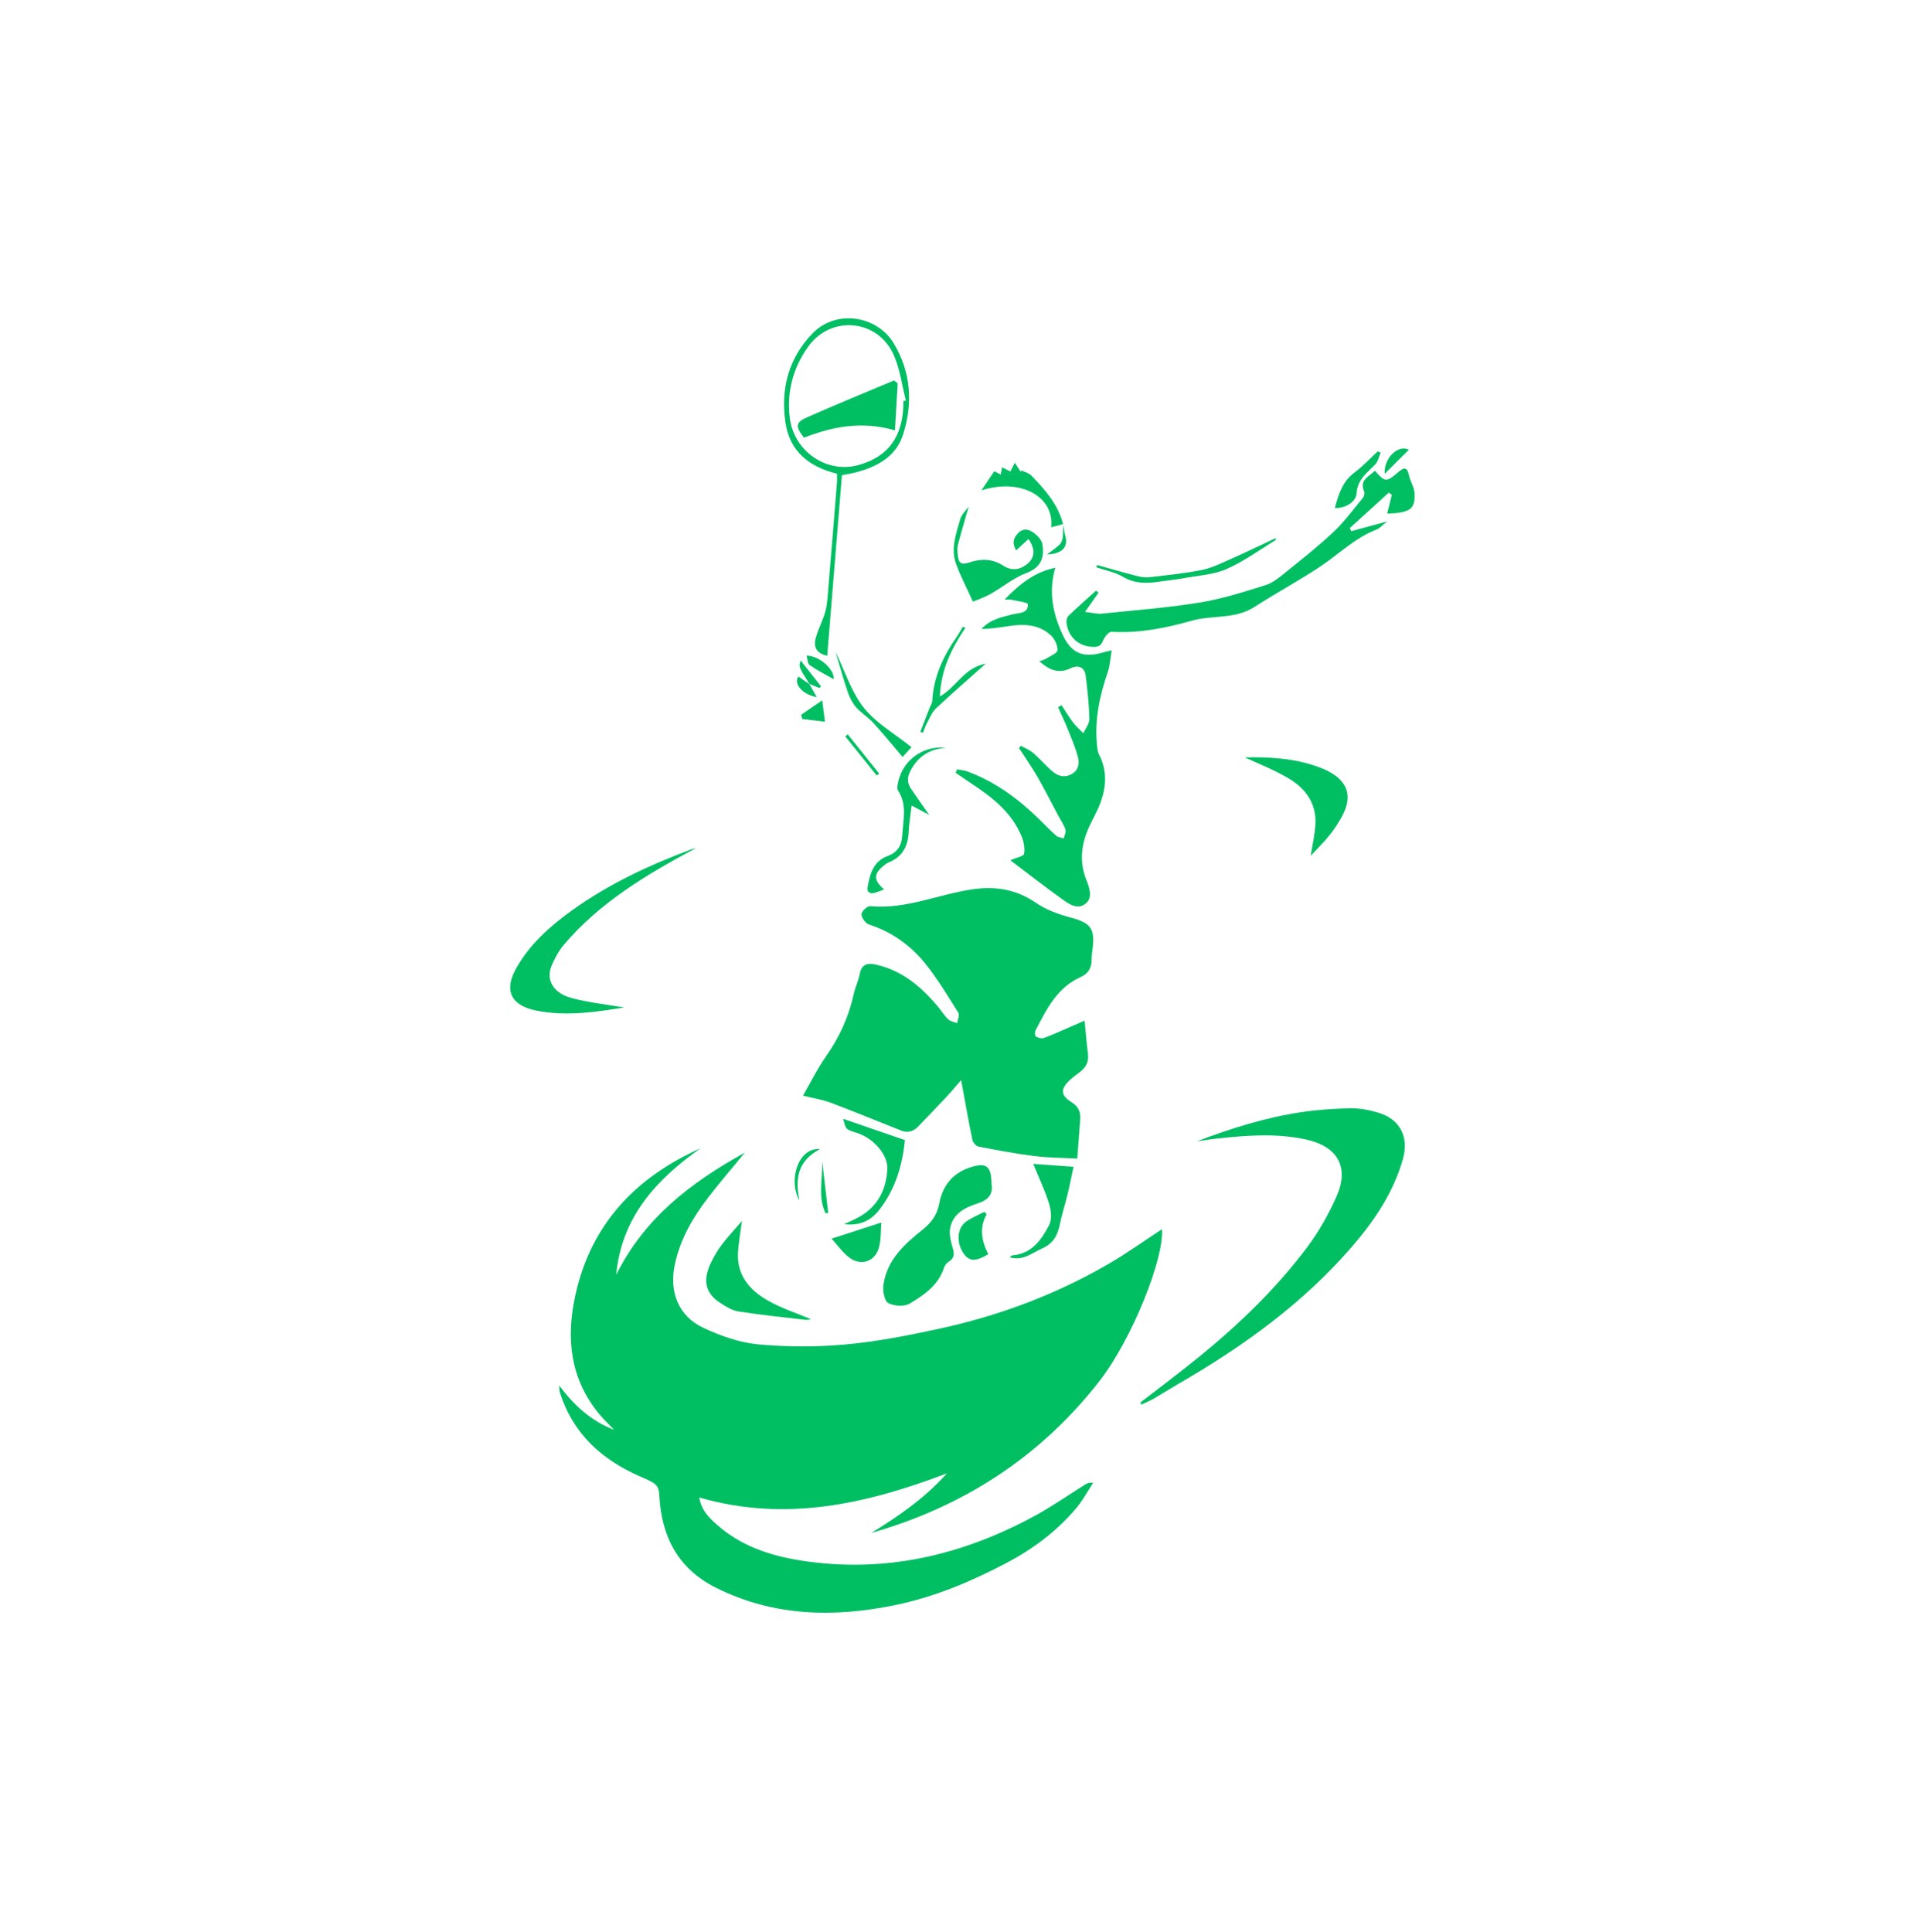 <svg xmlns="http://www.w3.org/2000/svg" xmlns:xlink="http://www.w3.org/1999/xlink" width="300" viewBox="0 0 224.88 226.5" height="302" preserveAspectRatio="xMidYMid meet"><defs><clipPath id="d18469bd81"><path d="M 65 134 L 137 134 L 137 189.672 L 65 189.672 Z M 65 134 " clip-rule="nonzero"></path></clipPath><clipPath id="a90d26fdd6"><path d="M 124 54 L 165.992 54 L 165.992 76 L 124 76 Z M 124 54 " clip-rule="nonzero"></path></clipPath><clipPath id="564fe4f125"><path d="M 162 52 L 165.992 52 L 165.992 56 L 162 56 Z M 162 52 " clip-rule="nonzero"></path></clipPath></defs><g clip-path="url(#d18469bd81)"><path fill="#00bf63" d="M 102.098 179.742 C 105.297 177.77 108.379 175.656 110.965 172.754 C 101.586 176.316 92.105 178.523 81.926 175.582 C 82.188 177.133 83.098 177.969 83.961 178.742 C 86.762 181.246 90.184 182.398 93.812 182.969 C 103.633 184.516 112.773 182.375 121.387 177.668 C 123.391 176.57 125.273 175.25 127.215 174.039 C 127.434 173.906 127.676 173.809 128.117 173.863 C 127.469 174.848 126.906 175.906 126.152 176.805 C 123.875 179.52 121.074 181.613 117.957 183.258 C 113.828 185.43 109.539 187.234 104.949 188.188 C 97.715 189.684 90.621 189.543 83.848 186.145 C 79.438 183.926 77.512 180.176 77.25 175.418 C 77.18 174.078 76.887 173.945 74.984 173.113 C 70.473 171.148 67.062 168.059 65.566 163.191 C 65.516 163.02 65.531 162.828 65.5 162.449 C 67.273 164.82 69.273 166.625 71.934 167.645 C 71.355 167.031 70.734 166.453 70.199 165.805 C 66.812 161.707 66.293 157 67.371 151.988 C 69.18 143.594 74.406 138.082 82.066 134.641 C 76.875 138.312 72.812 142.73 72.188 149.469 C 75.441 142.918 80.859 138.676 87.273 135.148 C 85.723 137.039 84.273 138.711 82.93 140.469 C 81.133 142.816 79.672 145.34 79.055 148.293 C 78.387 151.477 79.48 154.324 82.41 155.691 C 84.414 156.629 86.621 157.422 88.801 157.625 C 92.199 157.941 95.676 157.949 99.078 157.641 C 102.707 157.316 106.312 156.602 109.879 155.836 C 116.973 154.316 123.719 151.805 129.996 148.148 C 132.137 146.898 134.156 145.449 136.168 144.133 C 136.484 147.418 132.684 157.031 128.824 161.969 C 121.898 170.84 112.895 176.656 102.098 179.742 Z M 102.098 179.742 " fill-opacity="1" fill-rule="nonzero"></path></g><path fill="#00bf63" d="M 127.113 119.676 C 127.25 121.09 127.336 122.312 127.5 123.52 C 127.629 124.465 127.289 125.152 126.555 125.699 C 126.16 125.996 125.754 126.289 125.391 126.629 C 124.246 127.691 124.281 128.434 125.59 129.242 C 126.379 129.73 126.66 130.375 126.594 131.254 C 126.477 132.699 126.375 134.148 126.25 135.844 C 124.598 135.754 122.891 135.758 121.207 135.547 C 119.016 135.273 116.836 134.859 114.664 134.438 C 114.379 134.383 114.016 133.965 113.953 133.664 C 113.48 131.367 113.078 129.055 112.633 126.648 C 112.086 127.273 111.523 127.953 110.922 128.598 C 109.828 129.77 108.711 130.922 107.598 132.078 C 107.043 132.656 106.387 132.871 105.625 132.57 C 102.867 131.48 100.125 130.348 97.348 129.301 C 96.367 128.934 95.309 128.773 94.086 128.465 C 94.984 126.918 95.789 125.273 96.832 123.789 C 98.395 121.562 99.465 119.16 100.051 116.512 C 100.227 115.734 100.586 114.992 100.738 114.211 C 100.973 113.004 101.672 112.879 102.711 113.117 C 105.699 113.805 107.887 115.648 109.805 117.902 C 110.25 118.422 110.609 119.027 111.098 119.504 C 111.355 119.758 111.801 119.82 112.16 119.973 C 112.219 119.559 112.477 119.023 112.309 118.758 C 111.051 116.766 109.84 114.719 108.355 112.895 C 106.648 110.801 104.469 109.254 101.832 108.402 C 101.426 108.27 100.961 107.621 100.949 107.195 C 100.938 106.875 101.637 106.215 101.965 106.25 C 106.168 106.652 109.988 104.84 114.016 104.266 C 116.684 103.887 119.129 104.289 121.43 105.875 C 122.613 106.691 124.07 107.211 125.48 107.586 C 127.793 108.203 128.344 108.844 128.051 111.211 C 127.992 111.668 127.926 112.125 127.93 112.582 C 127.938 113.539 127.484 114.191 126.641 114.566 C 123.871 115.801 122.648 118.34 121.352 120.816 C 121.25 121.008 121.277 121.461 121.398 121.531 C 121.664 121.688 122.074 121.801 122.34 121.703 C 123.375 121.324 124.379 120.852 125.395 120.418 C 125.949 120.18 126.5 119.941 127.113 119.676 Z M 127.113 119.676 " fill-opacity="1" fill-rule="nonzero"></path><path fill="#00bf63" d="M 133.637 164.453 C 135.98 162.637 138.355 160.867 140.652 158.996 C 145.316 155.188 149.633 151.012 153.242 146.188 C 154.602 144.371 155.738 142.336 156.66 140.258 C 158.164 136.863 156.781 134.445 153.145 133.625 C 149.582 132.824 146.012 133.129 142.438 133.516 C 141.727 133.594 141.02 133.734 140.301 133.812 C 144.254 132.309 148.277 131.043 152.465 130.41 C 154.379 130.121 156.332 129.984 158.27 129.949 C 159.352 129.93 160.477 130.145 161.523 130.457 C 164.102 131.219 165.164 133.312 164.426 135.918 C 163.316 139.828 161.098 143.105 158.488 146.137 C 152.73 152.816 145.684 157.883 138.102 162.262 C 137.109 162.836 136.145 163.453 135.152 164.027 C 134.707 164.281 134.223 164.469 133.758 164.691 C 133.719 164.613 133.68 164.535 133.637 164.453 Z M 133.637 164.453 " fill-opacity="1" fill-rule="nonzero"></path><path fill="#00bf63" d="M 123.672 66.57 C 122.855 69.363 123.379 71.906 124.496 74.344 C 125.535 76.625 126.922 77.195 129.328 76.488 C 129.543 76.426 129.758 76.379 130.289 76.246 C 130.121 77.215 130.09 78.035 129.832 78.781 C 128.879 81.555 128.266 84.371 128.562 87.328 C 128.598 87.699 128.625 88.105 128.789 88.43 C 129.906 90.59 129.613 92.715 128.68 94.828 C 128.43 95.387 128.141 95.926 127.867 96.473 C 126.797 98.605 126.387 100.773 127.289 103.098 C 127.652 104.047 128.145 105.266 127.184 105.988 C 126.188 106.738 125.133 105.902 124.281 105.289 C 122.34 103.895 120.457 102.422 118.398 100.867 C 119.176 100.527 119.965 100.387 120.008 100.121 C 120.113 99.492 119.992 98.75 119.75 98.141 C 118.613 95.309 116.336 93.516 113.879 91.902 C 113.238 91.484 112.617 91.035 111.984 90.602 C 112.043 90.473 112.102 90.344 112.16 90.211 C 112.562 90.289 112.984 90.312 113.363 90.453 C 116.617 91.652 119.336 93.664 121.793 96.066 C 122.449 96.707 123.078 97.375 123.77 97.98 C 123.988 98.176 124.355 98.199 124.66 98.305 C 124.734 97.953 124.957 97.559 124.859 97.266 C 124.672 96.695 124.309 96.184 124.023 95.645 C 123.273 94.238 122.551 92.816 121.773 91.422 C 121.293 90.559 120.738 89.738 120.207 88.906 C 119.953 88.504 119.68 88.117 119.414 87.723 C 119.488 87.629 119.562 87.535 119.637 87.445 C 120.133 87.727 120.684 87.945 121.109 88.309 C 121.887 88.98 122.555 89.781 123.336 90.449 C 123.977 90.996 124.738 91.223 125.566 90.777 C 126.391 90.332 126.523 89.543 126.332 88.797 C 126.051 87.699 125.594 86.648 125.172 85.594 C 124.812 84.691 124.391 83.812 123.996 82.922 C 124.133 82.844 124.266 82.762 124.402 82.684 C 124.855 83.367 125.277 84.074 125.773 84.727 C 126.121 85.18 126.562 85.562 126.965 85.977 C 127.211 85.414 127.68 84.848 127.668 84.293 C 127.625 82.578 127.441 80.863 127.227 79.16 C 127.117 78.285 126.387 77.906 125.484 78.348 C 124.02 79.07 122.934 78.52 121.797 77.539 C 122.098 77.43 122.359 77.375 122.57 77.242 C 123.062 76.93 123.902 76.598 123.922 76.234 C 123.957 75.656 123.582 74.891 123.129 74.477 C 121.68 73.145 119.875 73.145 118.047 73.434 C 117.047 73.59 116.043 73.734 115.008 73.754 C 116.02 72.629 117.383 72.348 118.727 72.02 C 119.477 71.84 120.52 71.934 120.449 70.84 C 120.434 70.621 119.18 70.477 118.492 70.312 C 118.348 70.277 118.188 70.305 117.723 70.305 C 119.492 68.48 121.219 67.082 123.672 66.57 Z M 123.672 66.57 " fill-opacity="1" fill-rule="nonzero"></path><g clip-path="url(#a90d26fdd6)"><path fill="#00bf63" d="M 161.145 55.188 C 162.316 56.539 162.48 56.562 163.84 55.391 C 164.473 54.848 164.914 54.621 165.141 55.727 C 165.285 56.43 165.746 57.09 165.789 57.789 C 165.895 59.449 165.426 59.926 163.77 60.148 C 163.395 60.199 163.016 60.195 162.582 60.219 C 162.777 59.438 162.953 58.73 163.129 58.023 C 163.012 57.934 162.895 57.844 162.777 57.758 C 161.254 59.145 159.727 60.531 158.203 61.918 C 158.262 62.039 158.32 62.16 158.375 62.281 C 159.668 61.93 160.965 61.578 162.578 61.141 C 162 61.594 161.699 61.953 161.316 62.102 C 158.875 63.039 157.035 64.863 154.93 66.297 C 152.375 68.031 149.629 69.473 147.039 71.156 C 144.762 72.641 142.094 72.094 139.66 72.781 C 136.617 73.641 133.492 74.273 130.266 74.082 C 129.949 74.062 129.453 74.676 129.281 75.098 C 129.059 75.652 128.793 75.848 128.203 75.852 C 126.508 75.859 125.188 74.754 124.988 73.043 C 124.957 72.773 125.031 72.387 125.207 72.215 C 126.27 71.199 127.375 70.23 128.465 69.246 C 128.559 69.332 128.648 69.418 128.742 69.504 C 128.27 70.172 127.801 70.836 127.156 71.746 C 128.008 71.84 128.566 72.004 129.102 71.949 C 132.938 71.555 136.797 71.266 140.598 70.648 C 143.215 70.223 145.781 69.402 148.32 68.609 C 149.191 68.336 149.973 67.676 150.707 67.082 C 152.609 65.547 154.539 64.031 156.312 62.352 C 157.578 61.156 158.625 59.719 159.738 58.367 C 159.887 58.188 159.965 57.812 159.879 57.613 C 159.289 56.227 160.484 55.883 161.145 55.188 Z M 161.145 55.188 " fill-opacity="1" fill-rule="nonzero"></path></g><path fill="#00bf63" d="M 116.195 138.84 C 116.402 139.973 115.852 140.695 114.562 141.109 C 113.133 141.57 111.727 142.254 111.359 143.918 C 111.223 144.555 111.355 145.293 111.535 145.938 C 111.75 146.703 112.062 147.383 111.168 147.938 C 110.93 148.086 110.707 148.375 110.621 148.648 C 109.965 150.699 108.285 151.832 106.613 152.844 C 105.977 153.227 104.762 153.156 104.09 152.785 C 103.633 152.535 103.422 151.367 103.52 150.668 C 103.918 147.762 105.961 145.891 108.094 144.195 C 109.148 143.355 109.809 142.457 110.059 141.129 C 110.445 139.082 111.562 137.594 113.637 136.895 C 115.539 136.254 116.188 136.664 116.195 138.84 Z M 116.195 138.84 " fill-opacity="1" fill-rule="nonzero"></path><path fill="#00bf63" d="M 81.555 99.43 C 75.727 102.551 70.262 105.812 66.055 110.77 C 65.449 111.484 64.984 112.359 64.617 113.227 C 63.918 114.883 64.809 116.465 66.988 117.031 C 69.129 117.59 71.355 117.824 73.121 118.129 C 70.023 118.609 66.469 119.223 62.836 118.496 C 59.824 117.898 58.977 116.125 60.5 113.461 C 62.094 110.676 64.43 108.594 66.984 106.758 C 71.293 103.656 76.059 101.434 81.008 99.582 C 81.125 99.539 81.246 99.516 81.555 99.43 Z M 81.555 99.43 " fill-opacity="1" fill-rule="nonzero"></path><path fill="#00bf63" d="M 98.656 55.711 C 98.078 62.801 97.5 69.863 96.93 76.898 C 95.734 76.609 95.254 75.961 95.605 74.719 C 95.902 73.68 96.445 72.703 96.719 71.66 C 96.953 70.746 96.992 69.773 97.07 68.824 C 97.414 64.75 97.742 60.672 98.07 56.594 C 98.098 56.258 98.074 55.922 98.074 55.539 C 94.844 54.758 92.543 52.949 92.039 49.57 C 91.441 45.586 92.41 41.922 95.281 39.02 C 97.961 36.309 102.73 36.949 104.723 40.25 C 106.75 43.602 107 47.289 105.82 50.965 C 104.984 53.566 102.754 54.75 100.234 55.398 C 99.793 55.516 99.336 55.578 98.656 55.711 Z M 105.871 47.023 C 105.965 46.996 106.059 46.973 106.152 46.949 C 105.703 45.191 105.473 43.336 104.762 41.691 C 102.922 37.426 97.391 36.883 94.695 40.648 C 92.918 43.129 92.168 45.949 92.539 48.996 C 93.016 52.902 96.836 55.531 100.52 54.547 C 104.129 53.586 105.887 51.113 105.871 47.023 Z M 105.871 47.023 " fill-opacity="1" fill-rule="nonzero"></path><path fill="#00bf63" d="M 86.934 143.164 C 86.77 144.418 86.562 145.574 86.477 146.738 C 86.273 149.434 87.785 151.234 89.918 152.461 C 91.57 153.406 93.426 154 95.012 154.676 C 94.988 154.68 94.684 154.785 94.398 154.754 C 91.758 154.449 89.109 154.176 86.484 153.766 C 85.734 153.645 85 153.168 84.34 152.738 C 82.633 151.621 82.305 150.109 83.301 148.043 C 83.664 147.293 84.098 146.555 84.605 145.891 C 85.32 144.957 86.133 144.094 86.934 143.164 Z M 86.934 143.164 " fill-opacity="1" fill-rule="nonzero"></path><path fill="#00bf63" d="M 153.617 100.344 C 153.812 99.086 154.121 97.824 154.176 96.555 C 154.277 94.18 152.996 92.445 151.082 91.301 C 149.34 90.258 147.414 89.523 145.895 88.805 C 148.609 88.746 151.73 88.871 154.68 89.988 C 157.684 91.125 158.809 93.012 157.242 95.805 C 156.82 96.566 156.336 97.309 155.785 97.98 C 155.098 98.828 154.312 99.598 153.617 100.344 Z M 153.617 100.344 " fill-opacity="1" fill-rule="nonzero"></path><path fill="#00bf63" d="M 120.523 63.203 C 120.012 63.672 119.57 64.082 119.09 64.527 C 118.66 63.82 118.664 63.258 119.23 62.598 C 119.797 61.938 120.438 62.016 120.965 62.355 C 121.473 62.68 122.062 63.246 122.152 63.785 C 122.406 65.312 122.062 66.516 120.293 67.18 C 118.785 67.75 117.48 68.855 116.051 69.66 C 115.371 70.043 114.617 70.285 114.012 70.543 C 113.293 68.953 112.562 67.57 112.035 66.113 C 111.387 64.332 112.039 62.582 112.523 60.875 C 112.688 60.305 113.215 59.836 113.523 59.398 C 113.09 60.902 112.633 62.414 112.242 63.941 C 112.141 64.332 112.203 64.781 112.25 65.195 C 112.344 66 112.633 66.277 113.551 65.961 C 114.871 65.512 116.258 65.473 117.516 66.297 C 118.465 66.918 119.387 66.875 120.281 66.207 C 121.27 65.469 121.387 64.418 120.523 63.203 Z M 120.523 63.203 " fill-opacity="1" fill-rule="nonzero"></path><path fill="#00bf63" d="M 121.082 136.465 C 122.695 136.582 124.172 136.691 125.812 136.809 C 125.562 137.969 125.352 139.047 125.094 140.109 C 124.805 141.297 124.418 142.457 124.184 143.652 C 123.934 144.91 123.348 145.852 122.152 146.371 C 120.953 146.891 119.887 147.891 118.32 147.418 C 118.461 147.32 118.551 147.199 118.652 147.191 C 120.914 147.012 122.047 145.367 122.949 143.637 C 123.293 142.973 123.18 141.914 122.941 141.137 C 122.461 139.586 121.75 138.105 121.082 136.465 Z M 121.082 136.465 " fill-opacity="1" fill-rule="nonzero"></path><path fill="#00bf63" d="M 98.914 143.543 C 99.566 143.23 100.113 143 100.633 142.711 C 102.84 141.488 103.859 139.5 103.98 137.074 C 104.066 135.352 102.293 133.402 100.34 132.809 C 99.121 132.441 99.102 132.418 98.805 131.188 C 101.176 132.004 103.566 132.828 106.035 133.676 C 105.754 136.578 104.945 139.359 103.109 141.766 C 102.016 143.199 100.742 143.727 98.914 143.543 Z M 98.914 143.543 " fill-opacity="1" fill-rule="nonzero"></path><path fill="#00bf63" d="M 110.875 87.672 C 108.965 87.824 107.559 88.656 106.672 90.414 C 106.289 91.168 106.301 91.797 106.73 92.445 C 107.406 93.457 108.113 94.441 108.887 95.551 C 108.191 95.18 107.582 94.852 106.824 94.445 C 106.699 95.535 106.527 96.504 106.484 97.473 C 106.418 99.152 105.805 100.43 104.18 101.102 C 103.938 101.203 103.715 101.367 103.512 101.535 C 102.359 102.492 102.359 103.215 103.605 104.293 C 103.199 104.438 102.867 104.574 102.523 104.68 C 101.934 104.859 101.566 104.609 101.668 104.012 C 101.934 102.477 102.336 100.984 104.027 100.363 C 105.133 99.961 105.66 99.148 105.723 98.016 C 105.82 96.207 106.352 94.359 105.219 92.66 C 105.129 92.523 105.148 92.289 105.172 92.105 C 105.57 89.301 108.016 87.371 110.875 87.672 Z M 110.875 87.672 " fill-opacity="1" fill-rule="nonzero"></path><path fill="#00bf63" d="M 124.586 61.457 C 124.094 61.586 123.602 61.719 123.18 61.828 C 123.598 58.305 119.695 56 115.016 57.492 C 115.52 56.738 115.996 56.027 116.52 55.25 C 116.648 55.316 116.938 55.465 117.273 55.637 C 117.336 55.316 117.383 55.066 117.434 54.793 C 117.77 54.961 118.066 55.113 118.406 55.281 C 118.578 54.941 118.723 54.652 118.922 54.258 C 119.176 54.645 119.395 54.984 119.617 55.32 C 119.648 55.266 119.68 55.215 119.711 55.16 C 120.102 55.355 120.582 55.465 120.867 55.762 C 122.473 57.422 124.008 59.141 124.582 61.477 C 124.582 61.477 124.586 61.457 124.586 61.457 Z M 124.586 61.457 " fill-opacity="1" fill-rule="nonzero"></path><path fill="#00bf63" d="M 103.277 143.344 C 103.207 144.207 103.254 145.254 103.012 146.223 C 102.59 147.902 100.898 148.5 99.516 147.449 C 98.695 146.824 98.078 145.93 97.441 145.234 C 99.426 144.59 101.258 143.996 103.277 143.344 Z M 103.277 143.344 " fill-opacity="1" fill-rule="nonzero"></path><path fill="#00bf63" d="M 149.547 63.301 C 147.625 64.465 145.789 65.828 143.746 66.723 C 142.215 67.395 140.418 67.48 138.73 67.793 C 137.871 67.953 136.992 68.031 136.121 68.164 C 134.562 68.406 133.07 68.504 131.594 67.625 C 130.668 67.074 129.535 66.879 128.496 66.523 C 128.52 66.434 128.543 66.34 128.566 66.246 C 130.07 66.668 131.57 67.105 133.082 67.496 C 133.574 67.625 134.105 67.742 134.602 67.688 C 136.652 67.461 138.707 67.242 140.734 66.859 C 141.793 66.66 142.816 66.188 143.816 65.742 C 145.719 64.902 147.594 63.992 149.48 63.109 C 149.504 63.176 149.523 63.238 149.547 63.301 Z M 149.547 63.301 " fill-opacity="1" fill-rule="nonzero"></path><path fill="#00bf63" d="M 115.629 142.375 C 114.719 143.992 115.051 145.559 115.82 147.059 C 114.293 147.965 113.555 147.914 112.887 146.922 C 112.039 145.656 112.156 143.969 113.234 143.223 C 113.887 142.766 114.648 142.457 115.359 142.086 C 115.449 142.184 115.539 142.277 115.629 142.375 Z M 115.629 142.375 " fill-opacity="1" fill-rule="nonzero"></path><path fill="#00bf63" d="M 113.145 73.598 C 111.508 76.02 110.25 78.566 110.141 81.656 C 112.078 80.578 112.965 78.289 115.523 77.816 C 113.41 79.699 111.508 81.34 109.684 83.062 C 109.203 83.512 108.941 84.199 108.617 84.797 C 108.426 85.152 108.305 85.543 108.152 85.918 C 108.051 85.883 107.945 85.844 107.844 85.805 C 108.207 84.871 108.566 83.938 108.93 83.008 C 109.035 82.73 109.23 82.457 109.246 82.18 C 109.395 79.367 110.527 76.941 112.105 74.68 C 112.367 74.309 112.582 73.906 112.816 73.516 C 112.926 73.543 113.035 73.57 113.145 73.598 Z M 113.145 73.598 " fill-opacity="1" fill-rule="nonzero"></path><path fill="#00bf63" d="M 161.82 53.066 C 161.617 53.531 161.523 54.098 161.195 54.438 C 160.234 55.441 159.09 56.207 158.992 57.867 C 158.93 58.906 157.543 59.652 156.449 59.559 C 156.891 57.957 157.344 56.445 158.781 55.379 C 159.746 54.664 160.574 53.758 161.465 52.934 C 161.582 52.98 161.699 53.023 161.82 53.066 Z M 161.82 53.066 " fill-opacity="1" fill-rule="nonzero"></path><path fill="#00bf63" d="M 97.902 76.426 C 99.035 78.75 99.773 81.168 101.238 83.004 C 102.699 84.828 104.891 86.066 106.812 87.605 C 106.508 87.941 106.184 88.301 105.766 88.758 C 104.605 87.395 103.512 86.043 102.34 84.762 C 101.734 84.098 100.93 83.617 100.332 82.945 C 99.898 82.461 99.574 81.836 99.363 81.215 C 98.848 79.719 98.43 78.188 97.902 76.426 Z M 97.902 76.426 " fill-opacity="1" fill-rule="nonzero"></path><path fill="#00bf63" d="M 96.348 82.109 C 96.48 83.184 96.555 83.773 96.664 84.625 C 95.699 84.508 94.855 84.406 94.016 84.305 C 93.965 84.141 93.91 83.977 93.863 83.812 C 94.625 83.289 95.387 82.766 96.348 82.109 Z M 96.348 82.109 " fill-opacity="1" fill-rule="nonzero"></path><path fill="#00bf63" d="M 97.691 79.637 C 96.742 79.098 95.762 78.602 94.867 77.984 C 94.625 77.816 94.629 77.281 94.508 76.871 C 96.035 76.895 97.797 78.5 97.691 79.637 Z M 97.691 79.637 " fill-opacity="1" fill-rule="nonzero"></path><g clip-path="url(#564fe4f125)"><path fill="#00bf63" d="M 165.133 52.723 C 164.172 53.684 163.332 54.523 162.297 55.551 C 162.164 53.73 163.832 52.102 165.133 52.723 Z M 165.133 52.723 " fill-opacity="1" fill-rule="nonzero"></path></g><path fill="#00bf63" d="M 96.074 134.738 C 93.387 136.16 93.172 138.273 93.664 140.758 C 92.309 138.312 93.586 134.492 96.074 134.738 Z M 96.074 134.738 " fill-opacity="1" fill-rule="nonzero"></path><path fill="#00bf63" d="M 96.336 136.082 C 96.57 138.129 96.809 140.176 97.047 142.223 C 96.941 142.234 96.84 142.246 96.734 142.258 C 95.789 140.301 96.422 138.176 96.336 136.082 Z M 96.336 136.082 " fill-opacity="1" fill-rule="nonzero"></path><path fill="#00bf63" d="M 94.863 80.227 C 93.574 78.188 93.574 78.188 93.816 77.449 C 94.633 78.484 95.414 79.477 96.199 80.473 C 96.137 80.539 96.074 80.602 96.012 80.668 C 95.617 80.508 95.219 80.348 94.824 80.184 Z M 94.863 80.227 " fill-opacity="1" fill-rule="nonzero"></path><path fill="#00bf63" d="M 94.824 80.188 C 95.113 80.699 95.402 81.215 95.699 81.738 C 94.074 81.457 92.949 80.199 93.539 79.32 C 93.98 79.625 94.422 79.926 94.863 80.23 C 94.863 80.227 94.824 80.188 94.824 80.188 Z M 94.824 80.188 " fill-opacity="1" fill-rule="nonzero"></path><path fill="#00bf63" d="M 102.73 90.926 C 101.5 89.398 100.273 87.867 99.043 86.336 C 99.141 86.258 99.238 86.18 99.336 86.102 C 100.566 87.641 101.801 89.176 103.031 90.715 C 102.93 90.785 102.832 90.855 102.73 90.926 Z M 102.73 90.926 " fill-opacity="1" fill-rule="nonzero"></path><path fill="#00bf63" d="M 124.582 61.477 C 124.668 61.926 124.723 62.383 124.844 62.816 C 125.211 64.117 124.523 64.941 122.703 65.012 C 123.332 64.523 123.816 64.219 124.207 63.82 C 124.41 63.613 124.512 63.254 124.547 62.949 C 124.605 62.461 124.574 61.965 124.586 61.465 C 124.586 61.457 124.582 61.477 124.582 61.477 Z M 124.582 61.477 " fill-opacity="1" fill-rule="nonzero"></path><path fill="#00bf63" d="M 104.875 50.457 C 100.922 49.332 97.512 50.039 94.199 51.32 C 93.18 50 93.203 49.531 94.566 48.93 C 97.938 47.438 101.355 46.043 104.754 44.609 C 104.902 44.719 105.047 44.828 105.191 44.938 C 105.09 46.719 104.988 48.496 104.875 50.457 Z M 104.875 50.457 " fill-opacity="1" fill-rule="nonzero"></path></svg>